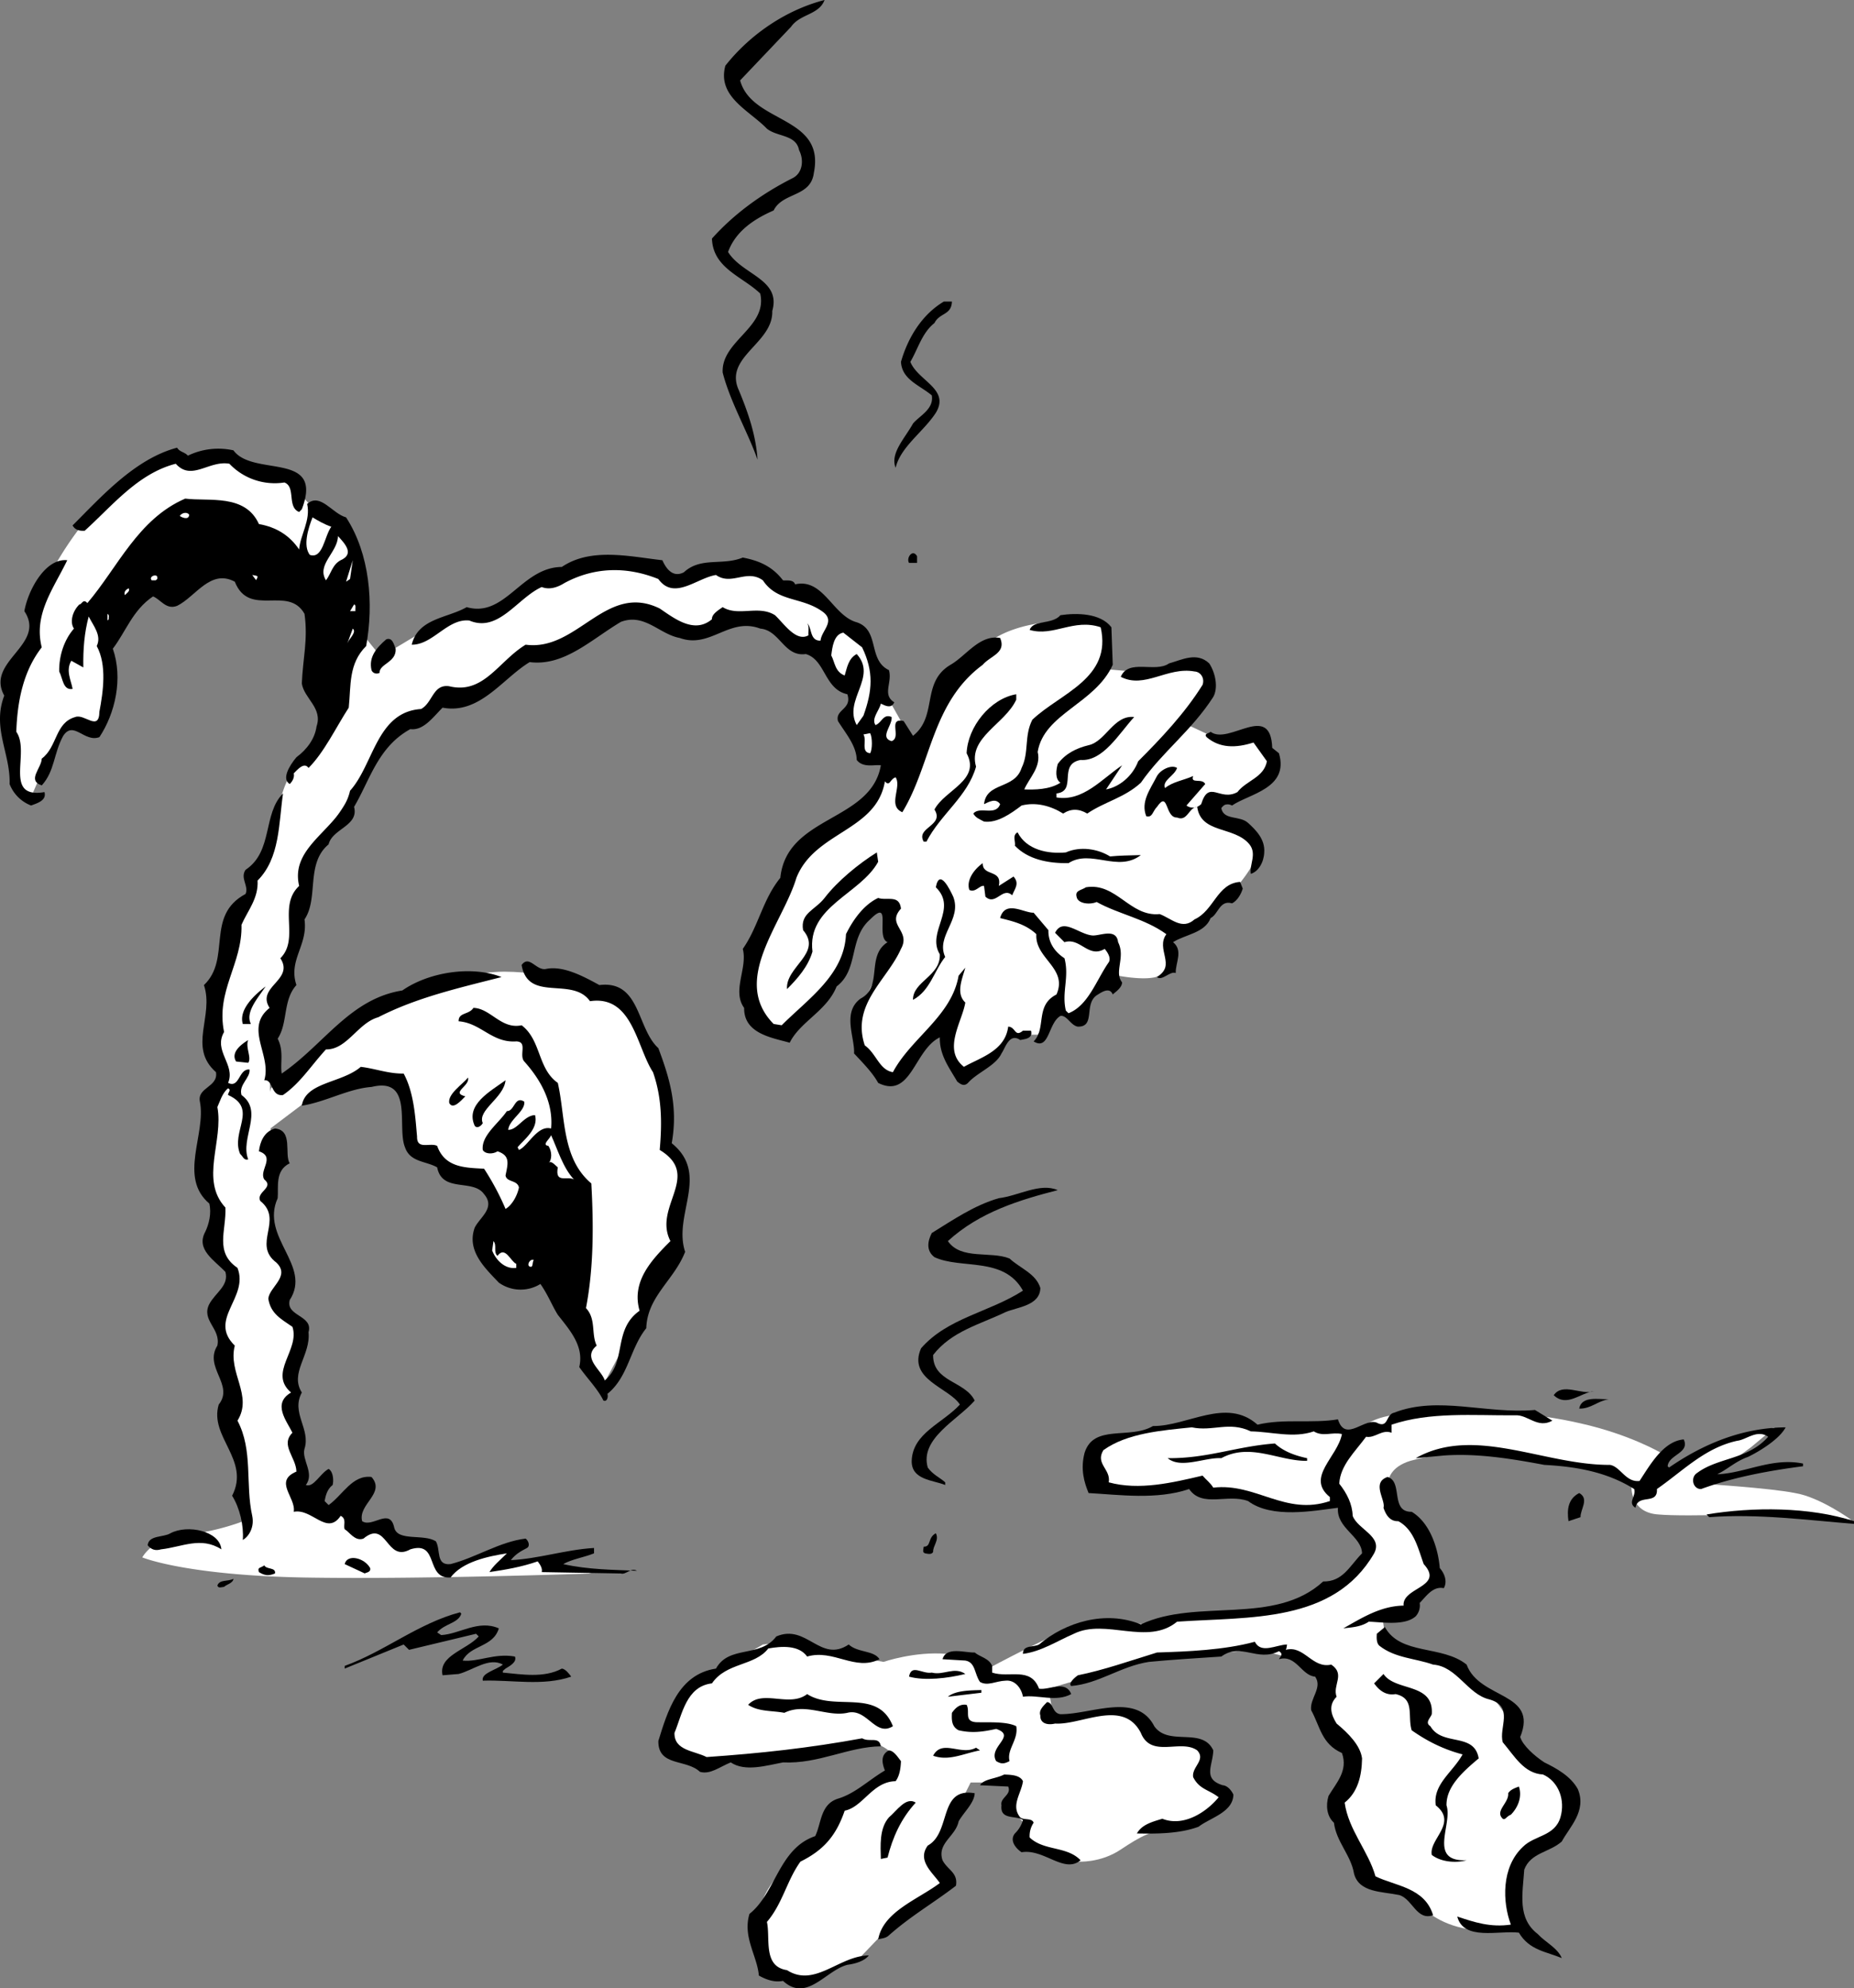 <svg xmlns="http://www.w3.org/2000/svg" width="138.318" height="148.359"><rect width="100%" height="100%" fill="#808080" stroke="none"/><path fill="#fff" d="M62.416 46.203 60.115 44.5l-2.5-1.098s-1.356-1.375-3.899-1c-2.457.293-3.5 1-3.5 1s-2.957-2.207-5-1.699c-1.957.492-4.601 1.5-4.601 1.5l-3.7 2.297-2.3.402-2.7 1-3.5 2.098-1.699-2.098-2.601-8.199-1.7-1.8-1.5-1.5-3.699-1.2-3.5.2h-1.5s-2.625 1.292-4.3 2.8c-1.657 1.492-3.325 3.992-4.2 5.7-.793 1.624-1 4-1 4s-1.457 2.124-1.8 5.3c-.325 3.156.199 6.297.199 6.297l1.101 1.203 1-2.3L4.916 54l2.3.402s.875-1.875.899-3.902c-.024-1.973.5-5.5.5-5.5l7.5-4.598 7.5 4 .8 10s-2.656 1.957-3.5 5.301c-.824 3.324-2 5.7-2 5.7l-.5 2.3-1.3 3-1.5 4.7.8 5-1 3-.199 4.8 1 2.2v2.5l1.2 2-1.2 2.597 1.399 11 .8 4.902s-2.324.957-4.699 1.098c-2.293.195-3.101 1.703-3.101 1.703s3.144 1.324 12 1.5c8.808.156 21.5-.3 21.5-.3l-3.399-1h-2.601v-1l-5 1.597-1.399-1.797-2.5-.5-1.101-.703-1.5-.098-.7-1.402-1.8.203-1.7-.8.2-2.5-.899-4.403.2-1.098V101.5l.3-2.297L21.115 97l.5-2.098-1.399-3.699v-5.3l-.101-6.7 1.8-9s1.008-5.844 2.2-7.703c1.144-1.805 3-4.598 3-4.598s1.644-3.043 3.3-3.902c1.676-.805 3-2 3-2l2-.297 3.801-2.8s2.207-.544 4.2-1.5c2.007-1.044 2.343-2.544 5.199-1.403 2.808 1.195 2.808 1.695 3.8 1.402 1.008-.375 1.176-1.875 3.5-1.199 2.344.656 5.2 2.297 5.2 2.297l1.3-2.297m19.2.199s-5.856-.707-8.5 2.098c-2.692 2.86-5 6.902-5 6.902l-2.2-3.902-2 2 2.301 3.402s-.625 2.625-2.5 3.801c-1.793 1.156-3.625 2.324-5 4.797-1.293 2.527-3.457 6.36-2.8 8.703.675 2.324 1.675 3.324 2.699 2.7.976-.708 4.101-4.7 4.101-4.7s1.207-4.176 2.399-4.3C66.259 67.694 66.716 70 66.716 70l-2.101 4.402s-1.524 2.293-.5 3.801c.976 1.492 2.5 2.2 2.5 2.2l3.601-4.2.899 3.5 1 .297 2.3-1.5.801-1.297h2.2l1.3-1.703 1.5.402 2.7-3.199s2.175.492 3.3.2c1.207-.376 1.2-3 1.2-3l2.5-1.2 1.699-1.8s2.808-2.876 2.101-4c-.625-1.208-3.3-2.403-3.3-2.403l2.199-1s2.308-1.973 2.101-3.297a1.586 1.586 0 0 0-1.3-1.5l-2 .7-3.2-1.5 1.899-3s-.192-1.376-1.7-1.403c-1.492.027-2.8.703-2.8.703l-3.399-.3.399-2.7-1-.8"/><path fill="#fff" d="m46.416 74.5-2.5-.797s-2.493-1.176-6.301-1.203c-3.856.027-8.899 2.203-8.899 2.203l-3.601 2-4.899 4.5L19.115 85l4.101-3.098 4-1.5 2.5.598 1.2 4.402 2 1.5 3 1.5 3.8 6.5 3.7 4.598v2.203l1.5 1.797 4-7.5 1.699-3.5.3-5-1.199-2.098s.043-4.543-1.3-7.402c-1.325-2.805-2-3.5-2-3.5m91.699 38.902s-2.356-1.707-4.2-2c-1.824-.375-7-.699-7-.699l3.7-2.703 1.8-1.5s-4.324 1.027-5.699 1.902c-1.293.793-2.601 1.5-2.601 1.5l-.2-1.5s-2.324-1.375-6-2.199c-3.656-.844-6.5-.8-6.5-.8s-4.656-.376-6.5 0c-1.824.292-2.656.456-3.8 1.5-1.192.956-2.5 3.597-2.5 3.597l1.5 1.902 1.601 3s.543 2.457-4 3.801c-4.457 1.324-9.5 1.297-9.5 1.297l-2.601.703s-3.356-.344-4.899 0c-1.457.324-7 3.297-7 3.297s-.793-.973-3.101-1.098c-2.356-.207-4.7.598-4.7.598l-4.3-.797-2.899-.703-1.8.203s-2.825 1.656-3.301 1.797c-.524.195-2.356 1.195-3.399 3.402-.957 2.125.707 3.625 1.7 3.598 1.007.027 6.699-.598 6.699-.598l6.5-.902s2.144.695 1.5 1.703c-.692.992-4.5 3.5-4.5 3.5l-.899 2.2s-4.957 2.624-4.601 6.3c.308 3.656 1.808 4.156 3 4.2 1.144-.044 4.601-1.903 4.601-1.903l2.2-2.297 4-3.203s-1.325-1.805-.7-2.598c.707-.875 2.7-4.902 2.7-4.902h3.199l-.399 1.902 1.399 1.301s-.856 1.324.3 1.7c1.176.292 3.5 1 3.5 1s1.676.124 3.2-.903c1.476-.973 2.308-1.473 4.101-1.598 1.875-.207 3.399-2.402 3.399-2.402l-1.5-1.797s.808-1.676-.2-2.203c-.992-.473-3-.297-3-.297s-1.824-2.176-3.3-2.203c-1.524.027-4.5.703-4.5.703L78.216 126l7.7-2.297 4.3-.203s2.875-.64 4.899-.098c1.976.457 4 1.801 4 1.801s-1.024 2.156 0 3.297c.976 1.195 2.476 1.695 1.5 3.902-1.024 2.125 0 5.598 0 5.598l2 2.5s2.476.527 3.101 1.402c.707.793 1.875 1.793 4.2 2.098 2.343.36 3.699-.098 3.699-.098s-2.192-4.207.101-5.402c2.375-1.14 4.543-3.805 2.399-5.797-2.192-2.008-3.024-2.344-3.399-3.703-.293-1.305-1.601-2.598-1.601-2.598l-2.5-2.199-5.2-1.5-.3-2.203 2-.5 1.8-2.297-1-3.3-2-2s-1.492-2.544 1.301-3.403c2.875-.805 5.7-.598 5.7-.598l8.699 1.098 2.101 1.402s-.125 1.957 2 2.098c2.207.195 8.7-.098 8.7-.098l5.699.5"/><path d="M61.517 0c-.426 1.125-1.824 1.027-2.5 2l-3.8 4c.874 3.227 6.374 2.625 5.5 6.902-.227 1.825-2.325 1.426-3 2.801-1.426.625-2.825 1.524-3.4 3.098 1.075 1.726 3.974 2.027 3.298 4.402.078 2.422-3.625 3.422-2.5 5.899.676 1.625 1.277 3.324 1.402 5.199-.726-2.074-2.027-4.274-2.601-6.5-.125-2.375 3.375-3.375 2.8-5.899-1.324-1.277-3.523-1.875-3.601-4.101 1.676-1.875 3.777-3.375 6-4.5.777-.375.875-1.375.5-2.098-.223-1.176-1.625-.976-2.399-1.601-1.324-1.375-3.726-2.375-3.101-4.7C55.99 2.527 58.693.727 61.517 0m9.5 22.5c-.027 1.027-.926.828-1.3 1.602-.926.726-1.227 1.925-1.801 2.898.574 1.426 2.976 2.027 1.902 3.8-.926 1.427-2.625 2.528-3 4.102-.426-1.074.672-2.175 1.297-3.3.476-.575 1.578-1.075 1.402-2.102-.926-.773-2.226-1.172-2.3-2.5.476-1.672 1.476-3.473 3.199-4.5h.601m-57 11.5a5.206 5.206 0 0 1 3.399-.398c1.476 2.023 6.777.023 5.101 4.398l-.2.203c-.925-.375-.226-1.875-1.1-2.203a4.666 4.666 0 0 1-4.102-1.398c-1.524-.274-2.824 1.324-4 0-2.824.726-4.723 3.125-6.797 5-.426.023-.727-.075-.902-.399 2.175-2.176 4.675-4.976 7.8-5.8.176.324.575.324.801.597"/><path d="M19.318 39.102c1.273.226 2.273.824 3 1.898.074-1.074.875-2.172.598-3.398.976-.875 1.875.726 2.902 1 1.773 2.726 2.074 6.425 1.5 9.601-1.328 1.324-1.125 2.922-1.3 4.598-.927 1.426-1.825 3.324-3 4.5-.325-.473-.825.125-1.102.402.074.324-.125.625-.301.797-.625-.375-.024-1.375.5-2 .777-.574 1.375-1.375 1.5-2.297.476-1.375-.922-2.078-1.098-3.203.074-1.875.473-3.273.2-5.2-1.227-2.175-4.126.325-5.2-2.398-1.824-.976-2.926 1.125-4.3 1.801-.825.324-1.227-.476-1.801-.703-1.524 1.027-2.024 2.625-3 3.902.777 2.223.175 4.825-1 6.598-1.125.426-1.926-1.273-2.7-.098-.726 1.325-.625 2.625-1.601 3.7-1.125-.375-.024-1.274 0-2 1.176-.875.976-2.676 2.5-3.102.676-.273 1.777 1.125 1.8-.398.278-1.477.575-3.477-.199-4.899.375-.777-.226-1.476-.601-2.203-.324 1.227-.422 2.426-.399 3.8l-.898-.5c-.426.727-.027 1.427.098 2.102-.723.125-.723-.777-1-1.3-.024-1.176.375-2.375 1.101-3.2-.324-.476-.125-1.277.399-1.8.175.023.277-.477.601-.102 2.274-2.672 3.774-6.273 7.3-7.797 1.774.223 4.474-.375 5.5 1.899"/><path fill="#fff" d="M14.115 38.402c-.024.426-.524.223-.7.098.075-.172.477-.375.7-.098m10.601.898c-.523.727-.625 2.427-1.601 2.102-.524-.675-.125-1.976.203-2.8.375.226.875.523 1.398.699m.7 2.499c-.625.325-.723 1.028-1.098 1.5-.727-1.175.875-2.073.898-3.3.477.527 1.274 1.328.2 1.8"/><path d="M49.416 41.8c.277.626.777 1.325 1.601.903 1.274-1.176 2.875-.476 4.399-1.101 1.175.226 2.175.625 3 1.699.277.027.777-.074.902.3 2.074-.476 2.773 2.227 4.5 2.801 1.875.524.875 2.825 2.5 3.598.273.926-.527 1.828.398 2.402-.226.524-.726.223-1 .098-.125.527-.726 1.125-.398 1.602.473-.176.574-.875 1.2-.602.073.625-.927 1.527 0 1.8.773-.273-.325-1.773.898-1.5l.699 1.102c1.875-1.476.578-3.976 2.8-5.3 1.176-.676 2.176-2.274 3.7-2 .476 1.125-.723 1.324-1.297 2-3.828 2.824-3.828 7.425-6 11-1.125-.477-.027-1.875-.5-2.602-.426.125-.426.727-.8.3-.626 3.727-5.227 3.727-6.602 7.2-1.024 3.426-4.926 7.625-1.7 10.902l.602.098c1.973-1.973 4.672-3.773 4.797-6.797.476-.976 1.277-2.176 2.402-2.703.676.227 1.574-.273 1.7.8-1.126 1.227.773 1.626 0 3-1.024 2.325-3.727 4.126-2.7 7.2.875.625 1.074 1.828 2.098 2 1.375-2.574 4.375-4.172 4.902-7.2l.5-.597c-.226.824-.726 1.922 0 2.598-.226 1.426-1.726 3.527-.101 4.8 1.175-.675 3.074-1.175 3.3-3 .575.024.477.825 1.102.301h.598c.175.625-.524.625-.801.7-.824-.575-1.125.625-1.399 1-.425.925-1.824 1.425-2.5 2.199-.324.324-.625.027-.8-.098-.625-1.078-1.325-1.976-1.301-3.3-1.922.925-2.125 4.624-4.598 3.398-.426-.774-1.125-1.473-1.8-2.2.074-1.175-.926-3.074.5-4.101 1.675-.875.374-3.172 2-4.2-.926-.374.374-3.374-1.301-1.698-1.625 1.425-.825 3.726-2.5 5-.723 1.824-2.723 2.625-3.5 4.199-1.325-.375-3.426-.676-3.399-2.598-.926-1.277.274-2.976-.101-4.402 1.175-1.676 1.476-3.676 2.8-5.301.477-4.672 6.774-4.172 7.5-8.398-.425-.075-1.324.226-1.8-.399-.024-1.078-.825-1.976-1.399-2.902-.226-.875 1.074-.875.7-2-1.727-.375-1.626-2.574-3.102-3-1.625.226-1.922-1.774-3.399-1.899-2.324-.875-3.726 1.524-6 .7-1.523-.274-2.625-1.875-4.398-1.2-2.227 1.325-4.227 3.325-6.8 3-2.028 1.223-3.727 3.926-6.5 3.399-.727.726-1.427 1.726-2.403 1.601-2.422 1.325-3.024 3.825-4.2 5.801.376 1.422-1.624 1.625-1.898 2.797-1.726 1.426-.726 4.027-1.8 5.602.273 1.925-1.227 3.023-.602 4.898-1.024 1.125-.625 2.828-1.399 4 .477.926.176 1.828.301 2.602 3.176-2.176 5.074-5.575 9-6.2 1.973-1.375 5.176-1.875 7.399-1-3.223.825-6.325 1.524-9.2 3-1.523.426-2.324 2.426-3.898 2.399-1.125 1.226-1.926 2.527-3.203 3.402-.922.125-.723-1.176-1.399-1.101.575-1.875-1.523-3.875.399-5.399-1.024-1.578 1.875-2.078.8-3.703 1.477-1.473-.222-3.875 1.403-5.398-.727-3.075 3.172-4.274 3.797-7.102 1.777-1.973 1.976-5.875 5.3-6.098.876-.476.876-1.875 2.102-1.699 2.574.625 3.676-1.875 5.7-3.101 3.874.523 5.976-4.676 10-2.7 1.074.723 2.574 1.926 3.898.801-.024-.375.476-.676.8-.902 1.176.726 2.676-.176 3.903.601.672.625 1.574 2.024 2.5 1.5-.027-.277.074-.675-.102-.902.375.328.176 1.328 1 1.3.075-.773 1.176-1.472.102-2.198-1.527-1.075-3.328-.676-4.402-2.301-1.223-.875-2.325.426-3.5-.399-1.426.223-3.125 1.926-4.301.301-2.422-.976-4.824-.875-7 .297-.524.328-1.125.527-1.7.3-1.824.825-3.222 3.427-5.398 2.5-1.625-.175-2.726 1.825-4.3 1.802.476-1.977 2.675-1.977 4.1-2.801 2.876.824 4.075-2.973 7.099-3 2.175-1.473 5.074-.774 7.5-.5m19-.301v.5h-.598c-.227-.375.273-1.074.598-.5m-63.399.3c-1.027 2.126-2.527 4.028-1.902 6.5-1.422 1.825-1.824 4.126-1.899 6.302 1.075 1.523-1.023 5.023 2.102 4.5.172.625-.527.824-1 1A2.789 2.789 0 0 1 .716 58.5c.075-2.273-1.324-4.172-.398-6.598-1.426-2.574 3.172-3.777 1.5-6.3.273-1.575 1.574-3.977 3.2-3.801"/><path fill="#fff" d="m25.818 43.402.5-1.601-.203 1.402zM11.716 43c.075.227-.023.227-.101.3h-.297c-.227-.273.273-.472.398-.3m7.5 0c-.023.227-.125.227-.101.3l-.297-.398c.074.024.273.024.398.098m-9.601.902c.078.223-.125.325-.297.5-.125-.277.172-.476.297-.5m16.902 1.7h-.402l.3-.5c.176.023.075.324.102.5"/><path d="m82.916 46.8.101 2.802c-1.324 2.925-5.125 3.625-5.601 6.5.277 1.125-.625 1.925-1 2.8.777.024 1.875.024 2.699-.5-.422-.277-.324-.976-.2-1.402.575-.773 1.376-1.172 2.301-1.398 1.274-.274 1.875-2.274 3.399-2.102-1.125 1.227-2.324 3.328-4 3.203-1.723.324-.223 2.324-1.797 2.5v.297c1.973.328 3.375-1.375 4.898-2.398l-1.199 1.8c.973-.175 1.973-.976 2.399-2.101 1.675-1.676 3.476-3.574 4.8-5.7.176-.476-.125-.976-.601-1-2.024-.374-3.723 1.325-5.5.399.578-1.375 2.578-.273 3.601-1 .977-.273 2.075-.875 3 0 .477.727.676 1.828.301 2.5-1.625 2.527-3.824 4.125-5.402 6.402-1.223 1.125-2.723 1.426-4 2.301-.625-.375-1.223-.375-1.797 0-.926-.578-2.027-.875-3.102-.601-.824.625-1.824 1.324-2.8 1.199-.325-.176-.625-.274-.801-.598.476-.578 1.676.223 2-.703-.324-.473-.824-.172-1.2 0 .176-1.672 2.278-1.074 2.801-2.7.575-1.175.176-2.374.801-3.597 2.074-1.976 5.973-3.078 5.098-6.902-2.024-.676-3.524.726-5.297.199.273-.773 1.672-.375 2.297-1.098 1.176-.175 2.976-.175 3.8.899"/><path fill="#fff" d="m8.115 46.203-.098.098v-.5c.176.125.074.226.098.402M26.017 47.8l-.101.2.402-1.098c.273.223-.125.625-.3.899m38.3.499c.875 1.825.773 3.227.098 5.102l-.5.7c-1.024-1.875 1.574-3.575 0-5.301-.625.324-.723 1.027-.899 1.601-.726-.277-.726-.976-1-1.5.074-.574.176-1.574.899-1.699l1.402 1.098"/><path d="M29.517 48.402c.074 1.024-1.226 1.125-1.2 1.801-.226.125-.526.024-.6-.203-.227-.973.374-1.672 1.1-2.297.474-.176.575.422.7.7M75.818 51.8v.403c-.828 1.824-3.625 2.824-3 5-.625 2.223-2.625 3.524-3.703 5.598h-.2c-.624-1.074 1.575-1.176.801-2.399.774-1.476 3.477-2.175 2.399-4.199.078-1.976 1.777-4.078 3.703-4.402m19.598 4.402c.777 2.625-2.223 3.024-3.5 3.899-.325-.176-.625-.075-.801.199.176.926 1.375.527 2 1.101.578.524 1.277 1.223 1.203 2.2-.027.726-.426 1.425-1 1.601-.125-.676.473-1.476-.102-2.203-1.125-1.375-3.625-.773-3.898-2.797-.625.024-.727 1.125-1.5.797-.926.027-.625-2.074-1.5-.797-.328.324-.328.824-.8.7-.427-1.075.273-1.977.8-3 .273-.477 1.074-.876 1.5-.602-.227.625-1.125.926-.902 1.5.574-.473 1.375-.574 2.101-.899-.226.625.676.125.899.598l-1.399 1.602c.274.226.774.226 1.098-.102.578-1.875 1.375-.172 2.703-.898.672-.875 1.973-1.075 2.2-2.301l-1-1.399c-1.325.426-2.528.426-3.5-.402-.227-.273.175-.273.3-.398 1.375 1.023 4.473-2.274 4.598 1.199l.5.402"/><path fill="#fff" d="M64.916 56.203c-.723-.078-.223-.976-.5-1.402l.5-.098c.175.324.175 1.223 0 1.5"/><path d="M21.115 59.203c-.324 2.223-.223 4.824-1.899 6.5.075 1.324-.726 2.223-1.199 3.297.074 2.926-1.926 4.926-1.3 8-.825 1.426.874 2.426.3 3.8.875.427.774-1.073 1.598-1 .078.626-.824 1.126-.598 1.903 1.676 1.223-.125 3.223.5 4.797-.324.125-.426-.273-.601-.398-.723-1.676 1.375-3.375-.899-4.399-.027-.176.274-.375 0-.5-.426.324-.625 1.024-.8 1.399.476 2.523-1.325 5.425.6 7.5.075 1.726-.827 3.324.9 4.5.874 2.226-2.227 3.824-.2 5.8-.527 2.024 1.375 3.723.2 5.598 1.175 2.227.574 4.727 1.1 7.102.173.824-.226 1.523-.702 1.8.078-1.074-.223-2.375-.797-3.3 1.375-2.676-1.727-4.375-1-6.801 1.172-1.473-1.125-2.774-.102-4.399.274-1.277-1.226-1.875-.601-3.101.476-.875 1.476-1.375 1.203-2.399-.828-.875-2.227-1.675-1.5-3 .273-.574.473-1.375.297-2.101-2.324-1.973-.223-5.176-.7-7.598-.222-1.078 1.376-1.078 1.2-2.203-2.125-1.875-.125-4.172-.899-6.5 2.075-1.973.075-5.172 3.102-6.797.273-.578-.426-1.176 0-1.8 2.074-1.376 1.273-4.176 2.797-5.7m58.402 4.399c1.074-.477 2.375-.274 3.3.3.774-.074 1.376-.074 2.298-.101-1.723 1.324-3.723-.473-5.399.601-1.523.024-3.023-.277-4-1.3.075-.274-.226-.774.2-1 .675 1.324 2.277 1.625 3.601 1.5m-14 .698c-1.324 2.427-5.324 3.325-4.902 6.7-.324 1.125-1.125 2.027-1.899 2.8-.125-1.675 2.676-2.675 1.2-4.398-.223-1.277.875-1.476 1.601-2.402.973-1.273 2.574-2.574 3.899-3.398l.101.699m9 1.801 1.098-.7c.476.524.078.926-.098 1.399-.727-.676-1.227.824-2 .101l-.102-.8c-.324-.075-.625.523-1.097.3-.227-.675.273-1.476 1-2-.027 1.024 1.472.426 1.199 1.7m-3.402.8c.676 1.723-1.324 2.926-.598 4.5-.824 1.024-1.125 2.524-2.402 3.2-.024-1.375 2.078-1.774 2-3.399-1.024-1.676 1.375-3.375-.297-5 .273-1.476 1.074.223 1.297.7m21.601-.603c-.125.427-.425.927-.8 1.102-.926-.277-1.024.825-1.598 1.098-.426 1.125-1.926 1.227-2.8 1.8.773.626.175 1.528.198 2.302-.425-.176-1.023.625-1.398.3 1.473-.875-.125-2.074.7-3.199-1.626-1.176-3.528-1.476-5.2-2.402-.527.226-1.426.125-1.5-.399-.125-.476.375-.476.7-.699 2.273-.375 3.273 2.223 5.5 2 .874.324 1.675 1.223 2.597.399 1.476-.676 1.676-2.676 3.402-2.801l.2.5"/><path d="M78.216 69.402c-.023.926.477 1.625 1.2 2.098.375 1.426-.223 2.527.101 3.902l.2.2c1.476-.575 2.074-2.477 3-3.801.175-.274-.024-.676-.301-1-1.223.726-1.825-.875-3-.5l-.7-.7c.575-1.175 1.774.126 2.801.2.574.027 1.774-.574 1.899.5.574 1.125-.325 2.226.3 3-.023.426-.523.726-.699.902-.226-.578-.824-.176-1.101 0-1.125.625-.125 2.422-1.5 2.399-.524-.075-.825-.875-1.301-.801-.922.527-.824 2.625-2 1.902.976-.976.078-2.676 1.703-3.5.875-1.976-1.625-2.676-1.5-4.5-.828-.777-1.828-.976-2.703-1.203.375-1.375 1.777-.375 2.5-.398l1.101 1.3m-33.5 4.098c3.075-.375 2.774 3.227 4.399 4.703.875 2.324 1.476 4.422 1 7.098 2.875 2.324.078 5.324 1 8.101-.824 2.125-2.824 3.325-2.899 5.7-1.226 1.523-1.324 3.625-2.898 4.898.074.227-.027.625-.3.5-.427-.875-1.227-1.672-1.802-2.5.375-1.574-.726-2.773-1.601-3.898-.422-.676-.723-1.477-1.297-2.301a2.793 2.793 0 0 1-3.102-.098c-1.023-1.078-2.425-2.375-1.8-4.101.375-.774 1.574-1.477.699-2.5-.824-1.176-3.125-.075-3.5-2-.824-.477-2.024-.375-2.399-1.5-.625-1.477.676-5.274-2.5-4.5-1.726.125-3.425 1.125-5.199 1.398.274-1.773 2.973-1.672 4.399-2.898 1.074.125 2.074.523 3.199.5.777 1.425.875 3.324 1 4.699-.024 1.027.976.426 1.5.699.578 1.625 2.078 1.625 3.5 1.703a19.438 19.438 0 0 1 1.601 3c.477-.277.875-.976 1-1.601-.125-.575-.925-.375-1-.899.176-.875.375-1.476-.601-1.8-.324.222-.922.222-1.098-.102-.125-1.074 1.176-1.973 1.8-2.899.575.024.575-1.175 1.298-.699.078.723-1.125 1.324-1.2 2.098.676.027 1.176-1.074 2-1.098.278 1.024-.824 1.824-1.3 2.399l.101.199c.676-.274 1.375-1.875 2.399-1.598.176-1.875-.723-3.578-2-5-.422-.476.277-1.476-.598-1.5-1.824.125-2.625-1.375-4.3-1.5-.024-.676.773-.476 1.1-1 1.274.023 2.075 1.625 3.599 1.297 1.476 1.125 1.175 3.227 2.699 4.3.578 2.528.277 5.626 2.5 7.5.176 3.126.176 6.325-.399 9.302.774.824.375 1.925.801 2.8-1.125.926.375 1.825.598 2.598 1.676-1.375.578-3.773 2.601-5.2-.625-2.175.875-3.773 2.301-5.198-1.324-2.575 2.375-4.875-.8-6.801.175-1.973.175-3.875-.5-5.801-1.227-1.875-1.524-5.773-4.7-5.297-1.324-1.875-4.625.125-5.101-2.703.574-.773 1.074.426 1.8.3 1.274-.273 2.774.528 4 1.2m-24.898.102c-.625.925-1.527 1.925-1.102 2.8h-.601c-.324-1.074.875-2.175 1.703-2.8M18.517 79.3l-.902-.097c-.422-.676.375-1.277.902-1.601-.226.523.274 1.324 0 1.699"/><path d="M34.716 81.8c-.324.325-.925 1.028-1.199.5-.125-.675.973-1.374 1.399-1.898.175.625-1.325 1.125-.2 1.399m3-1.199c-.125 1.324-2.125 2.226-1.699 3.199-.125.226-.426.426-.601.199-.723-1.574 1.175-2.574 2.3-3.398M21.615 86.8c-1.125.528-.824 1.825-.899 2.602-1.324 2.926 2.575 5.024.899 7.598-.324 1.227 1.777 1.125 1.402 2.402.176 1.723-1.426 3.024-.5 4.5-.824 1.524.676 2.723.2 4.2-.227.824.773 1.824.1 2.699.575.226 1.075-.875 1.7-1.2.375.227.375.926.3 1.2-.425.324-.526.824-.6 1.199l.3.3c1.074-.773 1.774-2.273 3.2-2.097 1.074 1.223-1.024 2.024-.7 3.297.774.527 2.074-1.074 2.399.5.277 1.027 2.175.426 3.101 1 .375.625-.027 1.828 1.098 1.703 1.875-.476 3.676-1.676 5.601-1.902.176.125.375.527.102.699-.426.227-.828.426-1.203.902 1.976-.074 4.078-.777 6.203-.902v.402c-.828.325-1.625.426-2.3.801 1.874.422 3.773.422 5.5.5-.427-.277-.825.324-1.2.2l-5.902-.102c.074-.274-.125-.574-.301-.801-1.223.426-2.422.625-3.598.8.274-.472.774-.874 1.3-1.398-1.425.223-3.327.625-4.202 1.801-1.922.125-.824-2.777-3-2.101-1.824 1.023-1.723-2.274-3.5-.801-.625.226-1.024-.473-1.399-.7-.125-.273.176-.773-.3-1-1.024 1.524-2.125-.574-3.5-.3.175-1.074-1.524-2.274.199-3-.024-1.074-1.223-1.973-.297-2.899-.426-.875-1.527-2.175-.102-3-1.726-1.476.676-3.175.102-4.902-.828-.574-1.625-.973-1.8-2.098.073-.875 1.675-1.675.597-2.699-1.824-1.375.578-3.176-1.2-4.601-.324-.676 1.075-.977.301-1.602-.425-.672.875-1.672-.398-2.098.074-.675.375-1.476 1.2-1.699 1.374.125.675 1.922 1.097 2.598"/><path fill="#fff" d="M42.818 88c-.527-.273-1.426.328-1.203-.898-.223-.176-.524-.575-.7-.301.278-.274.278-.875 0-1.301-.523-.074.075-.473.2-.797.476 1.024.875 2.422 1.703 3.297"/><path d="M78.916 88.8c-2.825.727-5.825 1.626-8.2 3.802.977 1.425 3.176.726 4.602 1.3.773.723 1.973 1.125 2.297 2.2-.024 1.324-1.723 1.425-2.598 1.8-1.926.926-4.027 1.426-5.402 3.2-.024 2.023 2.375 1.925 3.101 3.398-1.226 1.426-4.125 2.828-3.5 5 .375.527.875.727 1.301 1.102v.199c-.926-.375-2.527-.375-2.5-1.801.074-2.074 2.274-2.773 3.598-4.2-.824-1.273-3.922-1.874-2.899-4.198 1.977-2.274 5.075-2.676 7.602-4.301-1.426-2.574-4.625-1.574-6.602-2.5-.625-.473-.523-1.176-.199-1.801 1.574-.973 3.176-2.074 5-2.598 1.473-.175 3.074-1.175 4.399-.601"/><path fill="#fff" d="M37.115 93.703c.578-.777.976.422 1.402.598v.3c-.824.126-1.527-.574-1.8-1.3l.1-.7c.274.325-.026.825.298 1.102m2.703.297c-.125.227-.027.625-.3.5-.227-.074-.028-.574.3-.5"/><path d="M118.916 103.8c-1.024.126-2.024 1.227-3 .302.675-.977 2.074.023 3-.301m1.101.601c-.824.125-1.324.723-2.2.7.173-.977 1.474-.676 2.2-.7M115.818 106c-1.125.625-1.828-.473-2.8-.398-3.126.023-6.325-.274-9.2.699v.601c-.727-.277-1.227.426-1.902.301-.825 1.125-1.926 2.125-2 3.5.574.723.976 1.524 1 2.399.375 1.023 2.277 1.523 1.601 2.8-3.027 5.223-9.324 4.723-14.7 5.098-2.226 1.828-5.327-.273-7.702.902-1.223.524-2.422 1.325-3.797 1.5-.027-.675.773-.476 1.2-.699 1.972-1.676 4.972-2.578 7.597-1.5 4.176-1.976 9.976.125 13.601-3.203 1.477.027 1.977-1.172 2.899-2.098-.024-1.277-1.922-1.875-1.797-3.402-1.828.227-4.926.828-6.703-.5-1.524-.574-3.422.527-4.399-.898-2.425.824-5.226.425-7.5.3-.324-.777-.625-1.777-.3-3 .675-2.175 3.375-.976 5.101-2 2.574.024 5.473-2.175 7.8-.101 1.974-.473 4.075-.074 6-.399.575 1.825 2.075-.277 3 .301.774.324.575-.676 1.2-.8 3.274-1.278 6.875.124 10.5-.2l1.3.797"/><path fill="#fff" d="M98.017 106.8c.676.427 1.375.028 2.098.2-.324 1.727-2.723 3.227-.899 4.703V112c-3.324 1.125-5.523-1.375-8.699-1-.226-.375-.527-.574-.8-.898-2.227.523-4.727 1.125-7 .5.175-.977-1.024-1.375-.4-2.399 1.774-1.277 4.376-1.476 6.599-1.703 1.574.328 2.777-.473 4.402.3 1.574.028 3.172.528 4.7 0"/><path d="M133.216 106.5c-.425.828-1.824 1.727-2.8 2.203-.926.324-1.524.922-2.301 1.297 2.078-.074 4.078-1.273 6.402-.797v.2c-2.527.324-5.226.824-7.601 1.699-.625.023-.825-.875-.301-1.2 1.578-1.175 3.777-.976 5.3-2.699-.824-.578-1.624.223-2.3.297-2.422.527-4.024 2.227-6 3.602.078 1.226-1.422.324-1.598 1.398-.625-.375.074-.875-.101-1.398-2.024-1.274-4.325-1.676-6.7-1.801-2.523-.473-5.023-.875-7.5-.7l-2.101.2c4.375-2.473 9.578.527 14.5.5.777.125 1.176 1.324 2.203 1.199.773-1.172 1.773-2.973 3.297-3.098.476 1.024-1.125 1.125-1.2 2l.102.098c2.574-1.773 5.473-2.973 8.7-3m-35.7 2.3v.2c-2.125.027-4.226-1.375-6.402-.2-1.223-.073-3.024.825-4 0 2.976.028 5.078-.874 8-1.097.676.625 1.578.922 2.402 1.098m7.801 3.999c1.375.825 1.973 2.727 2.098 4.2.375.426.574 1.027.3 1.5-.824-.172-1.324.625-1.8 1.102a1.21 1.21 0 0 1-.301 1c-.824.726-2.524.425-3.5.398-.625.426-1.422.426-1.899.5 1.375-.773 2.774-1.672 4.5-1.7-.125-1.374 3.075-1.374 1.5-3.097-.425-1.176-.726-2.578-1.898-3.203-.625.027-.926-.473-1.102-1 .176-.574-.925-1.875.301-2.297 1.176.324.176 2.625 1.8 2.598"/><path d="m117.916 113.203-.899.297c-.125-.875-.027-1.672.8-2.098.774.426.075 1.223.099 1.801m20.402.297v.203c-3.426-.277-7.227-.777-10.8-.5l-.2-.203c3.473-.574 7.672-.574 11 .5m-121.801 2.102c-1.527-.977-2.926-.176-4.5 0-.426.125-.726.023-1-.301.074-.774 1.176-.574 1.7-.899 1.273-.675 3.675-.175 3.8 1.2m53.098.198c-.125.227-.422.126-.598.102-.226-.074-.125-.277-.101-.5.574.024.277-.675.902-1 .273.524-.227.926-.203 1.399m-42 1.199c.078.328-.324.328-.399.402l-1.5-.699c.176-.777 1.477-.476 1.899.297m-7.098.402c-.527.223-.824.125-1.2-.101-.124-.375.075-.274.4-.5.175.324.874.125.8.601m-3.101.398c-.024.325-.524.427-.7.602-.226.024-.425.125-.5-.101.176-.473.774-.274 1.2-.5m17 2.601c-.223.723-1.223.723-1.801 1.399l.3.199c1.376-.074 2.778-1.172 4.301-.5-.425 1.426-2.125 1.227-2.699 2.402 1.176.125 2.375-.574 3.899-.3.175.425-.426.726-.7.898-.125.125-.226.125-.199.3 1.375.126 3.074.427 4.399-.3.277.027.574.426.699.602-2.125.726-4.422.226-6.598.3-.125-.574.973-.777 1.5-1.199-1.027-.578-2.226.422-3.3.7l-1.2.097c-.324-1.473 1.774-1.875 2.7-2.898l-.2-.2-5 1.2-.402-.399-4.399 1.797v-.2c2.977-1.073 5.477-3.175 8.602-4l.098.102m75 3.801c.976 2.625 5.375 2.024 4 5.399.175.625 1.074 1.425 1.8 1.898.875.426 1.977 1.027 2.5 2 .676 1.625-.625 2.828-1.199 3.902-.926.825-2.324.825-2.8 2.098-.126 1.828-.524 3.625 1 4.8.574.626 1.476 1.028 1.8 1.802-1.125-.477-2.426-.575-3.2-1.899-1.526-.176-4.124.625-4.6-1.203 1.273.426 2.476.828 4 .602-.626-1.676-.727-4.274.898-5.801.875-.875 2.375-.774 2.8-2.2.376-1.273-.124-2.675-1.3-3.199-1.422-.074-2.125-1.375-3-2.402-.324-1.074.875-2.672-1-3.2-1.625-.374-2.422-2.472-4.2-2.597-1.324-.476-2.824-.476-4-1.402-.222-.176-.222-.574-.199-.899l.602-.5c1.172 2.125 4.273 1.325 6.098 2.801m-46.098-1.5c.672.625 1.875.422 2.297 1.098-1.824.926-3.422-.774-5.399-.2-.625-.874-1.925-.773-2.898-.601-1.027 1.328-3.125 1.027-4.203 2.602-1.922.226-2.223 2.324-2.797 3.699-.027 1.324 1.473 1.324 2.398 1.8 3.977-.273 7.676-.675 11.602-1.398.574.324 1.273-.176 1.398.598-2.425.027-4.625 1.324-7.3 1.199-1.223.227-2.825.727-3.899 0-.824.328-1.527.926-2.3.703-1.024-.976-3.126-.375-3.102-2.3.676-2.176 1.476-4.977 4.3-5.403.977-1.773 3.278-.773 4.5-2.398 2.278-.977 3.278 2.023 5.403.601m32.699 0c-.027.125-.027.324-.101.399 1.375-.375 1.976 1.425 3.402 1.101 1.074.723.074 1.524.398 2.399-.625.625-.425 1.324 0 2 .875.726 1.774 1.625 1.899 2.601-.024 1.324-.324 2.524-1.297 3.297.273 2.027 1.773 3.625 2.297 5.5 1.476.727 3.676.828 4.3 2.902-1.222.426-1.523-1.175-2.5-1.5-1.324-.277-3.023-.175-3.398-1.601-.226-1.375-1.324-2.375-1.5-3.801-.527-.473-.625-1.273-.402-2 .578-.973 1.476-1.875 1-3.2-1.524-.675-1.625-1.972-2.297-3.198-.125-.875.875-1.676.297-2.5-1.024-.075-1.422-1.676-2.7-1.301.075-.176.376-.375 0-.598-1.624.824-2.824-.676-4.3.399-1.824.125-3.625.226-5.399.398-2.125.328-3.726 1.625-5.8 1.8-.223-.175.175-.573.5-.8 1.875-.375 3.875-1.074 5.902-1.7 2.273-.073 4.973-.175 7.297-.8.476.926 1.578.227 2.402.203m-22 1.597v.5c1.274.427 2.875-.472 3.5 1.2.774.125 1.973-.672 2.399.402-1.125.625-2.524.024-3.598.2-.125-.676-.625-1.274-1.3-1.2-.727.024-1.325.426-1.903.098-.422-.574-.324-1.473-1.098-1.598l-1.7-.101c.274-.973 1.673-.473 2.4-.5.374.324 1.074.426 1.3 1m-2 .601c-1.324.325-3.027.524-4.2.2.173-.977.974-.176 1.7-.301.875.226 1.676-.473 2.5.101"/><path d="M106.818 127.902c-.125.325-.527.625-.102.899.875 1.527 3.274.426 3.602 2.402-1.227 1.024-2.426 2.125-2.402 3.5.476 1.422-1.426 4.223 1.5 4.098-.825.226-1.926.125-2.598-.399-.227-1.175 1.973-2.375.297-3.699-.223-1.578 1.277-2.476 2-3.8-1.422-.376-2.625-.977-3.797-1.801-.328-1.075.273-2.375-1.203-2.7-.723.125-1.223-.277-1.598-.8l.7-.7c.874 1.325 3.773.625 3.6 3m-33.601-1.8v.199l-2.5.3c.575-.476 1.676-.476 2.5-.5m-6.601 2.699c-1.324.825-1.922-1.374-3.399-1-1.523.325-3.125-.773-4.699 0-.926-.175-1.926-.073-2.7-.597 1.075-1.176 3.075.223 4.4-.8 2.074 1.324 5.273-.477 6.398 2.398m12.5-.899c2.277.024 5.676-1.675 7 .899 1.078 1.527 3.578.027 4.402 1.8-.027 1.126-.824 2.126.7 2.602.374.024.675.422.8.7-.027 1.324-1.726 1.722-2.601 2.398-1.426.527-3.125.527-4.598.5.375-.676 1.172-.875 1.898-1.098 1.575.625 3.274-.476 4.2-1.601-.723-.575-1.426-.575-1.899-1.5-.125-.774.973-1.274.3-2-1.226-.875-3.425.625-4.202-1.301-1.324-2.574-4.422-.574-6.399-.7-.523.126-1.125.024-1.101-.601-.125-.375.176-.672.5-1 .476.027.375.828 1 .902m-7-.699c.277.524-.223 1.223.703 1.297.875.027 2.273-.074 3 .3.172 1.028-.727 1.727-.5 2.602-.426.223-.625.223-1 0-.625-1.074 1.574-1.875 0-2.402-1.027.227-1.828.328-2.8.102-.528-.274-.528-.774-.5-1.301.273-.375.573-.676 1.097-.598m1 3.399c-1.223.226-2.324.824-3.5.398.676-1.273 2.078.027 3.203-.598l.297.2m-5.899.8c-.023.625-.125 1.125-.398 1.5-1.727.024-2.426 1.926-3.8 2.2-.626 1.824-1.528 2.925-3.302 3.8-1.023 1.426-1.324 3.125-2.5 4.5.274 1.223-.324 3.325 1.5 3.598 2.075 1.328 3.875-1.074 6.102-1.098-.328.426-1.027.625-1.602.7-1.625.425-3.023 2.824-4.8 1.199-.625.125-1.223-.074-1.801-.399-.125-1.476-1.223-2.875-.7-4.601 1.977-1.574 2.176-4.875 4.903-5.801.473-.973.375-2.375 1.7-2.797 1.273-.375 2.273-1.375 3.5-2.101-.227-.575-.325-1.176.3-1.5.375.023.672.523.898.8m9.102 1.5c-.125.926-.926 1.825-.203 2.7.277.226.875.023 1 .398a1.758 1.758 0 0 0-.297 1.102c1.074 1.023 2.773.625 3.797 1.699-1.223 1.027-2.723-.875-4.399-.598-.425-.277-.925-.875-.5-1.402a2.24 2.24 0 0 0 .602-1c-.527-.375-1.727.027-1.602-1.098-.125-.578.774-.777.5-1.402l-2.101-.098c.277-.476 1.176-.476 1.8-.8.477.023 1.176.023 1.403.5m37 .397c.273.825-.125 1.626-.602 2.102-.324.125-.425.426-.601.301-.625-.578.476-1.176.402-1.902.176-.274.473-.375.8-.5m-40.601.499c-.023.727-.824 1.427-1.199 2.102-.226 1.125-1.625 1.625-1.2 2.899.376.726 1.173.926 1 1.902-1.726 1.324-3.327 2.223-5 3.7-.226.222-.526.222-.8.3.375-2.078 2.973-2.976 4.598-4.203-.524-.773-1.723-1.672-.899-2.797 1.774-.976.774-4.375 3.5-3.902"/><path d="M68.318 134.5c-1.125 1.227-1.727 2.625-2.102 4.102l-.5.101c-.023-.976-.125-2.277.602-3.101.574-.477 1.273-1.575 2-1.102"/></svg>
